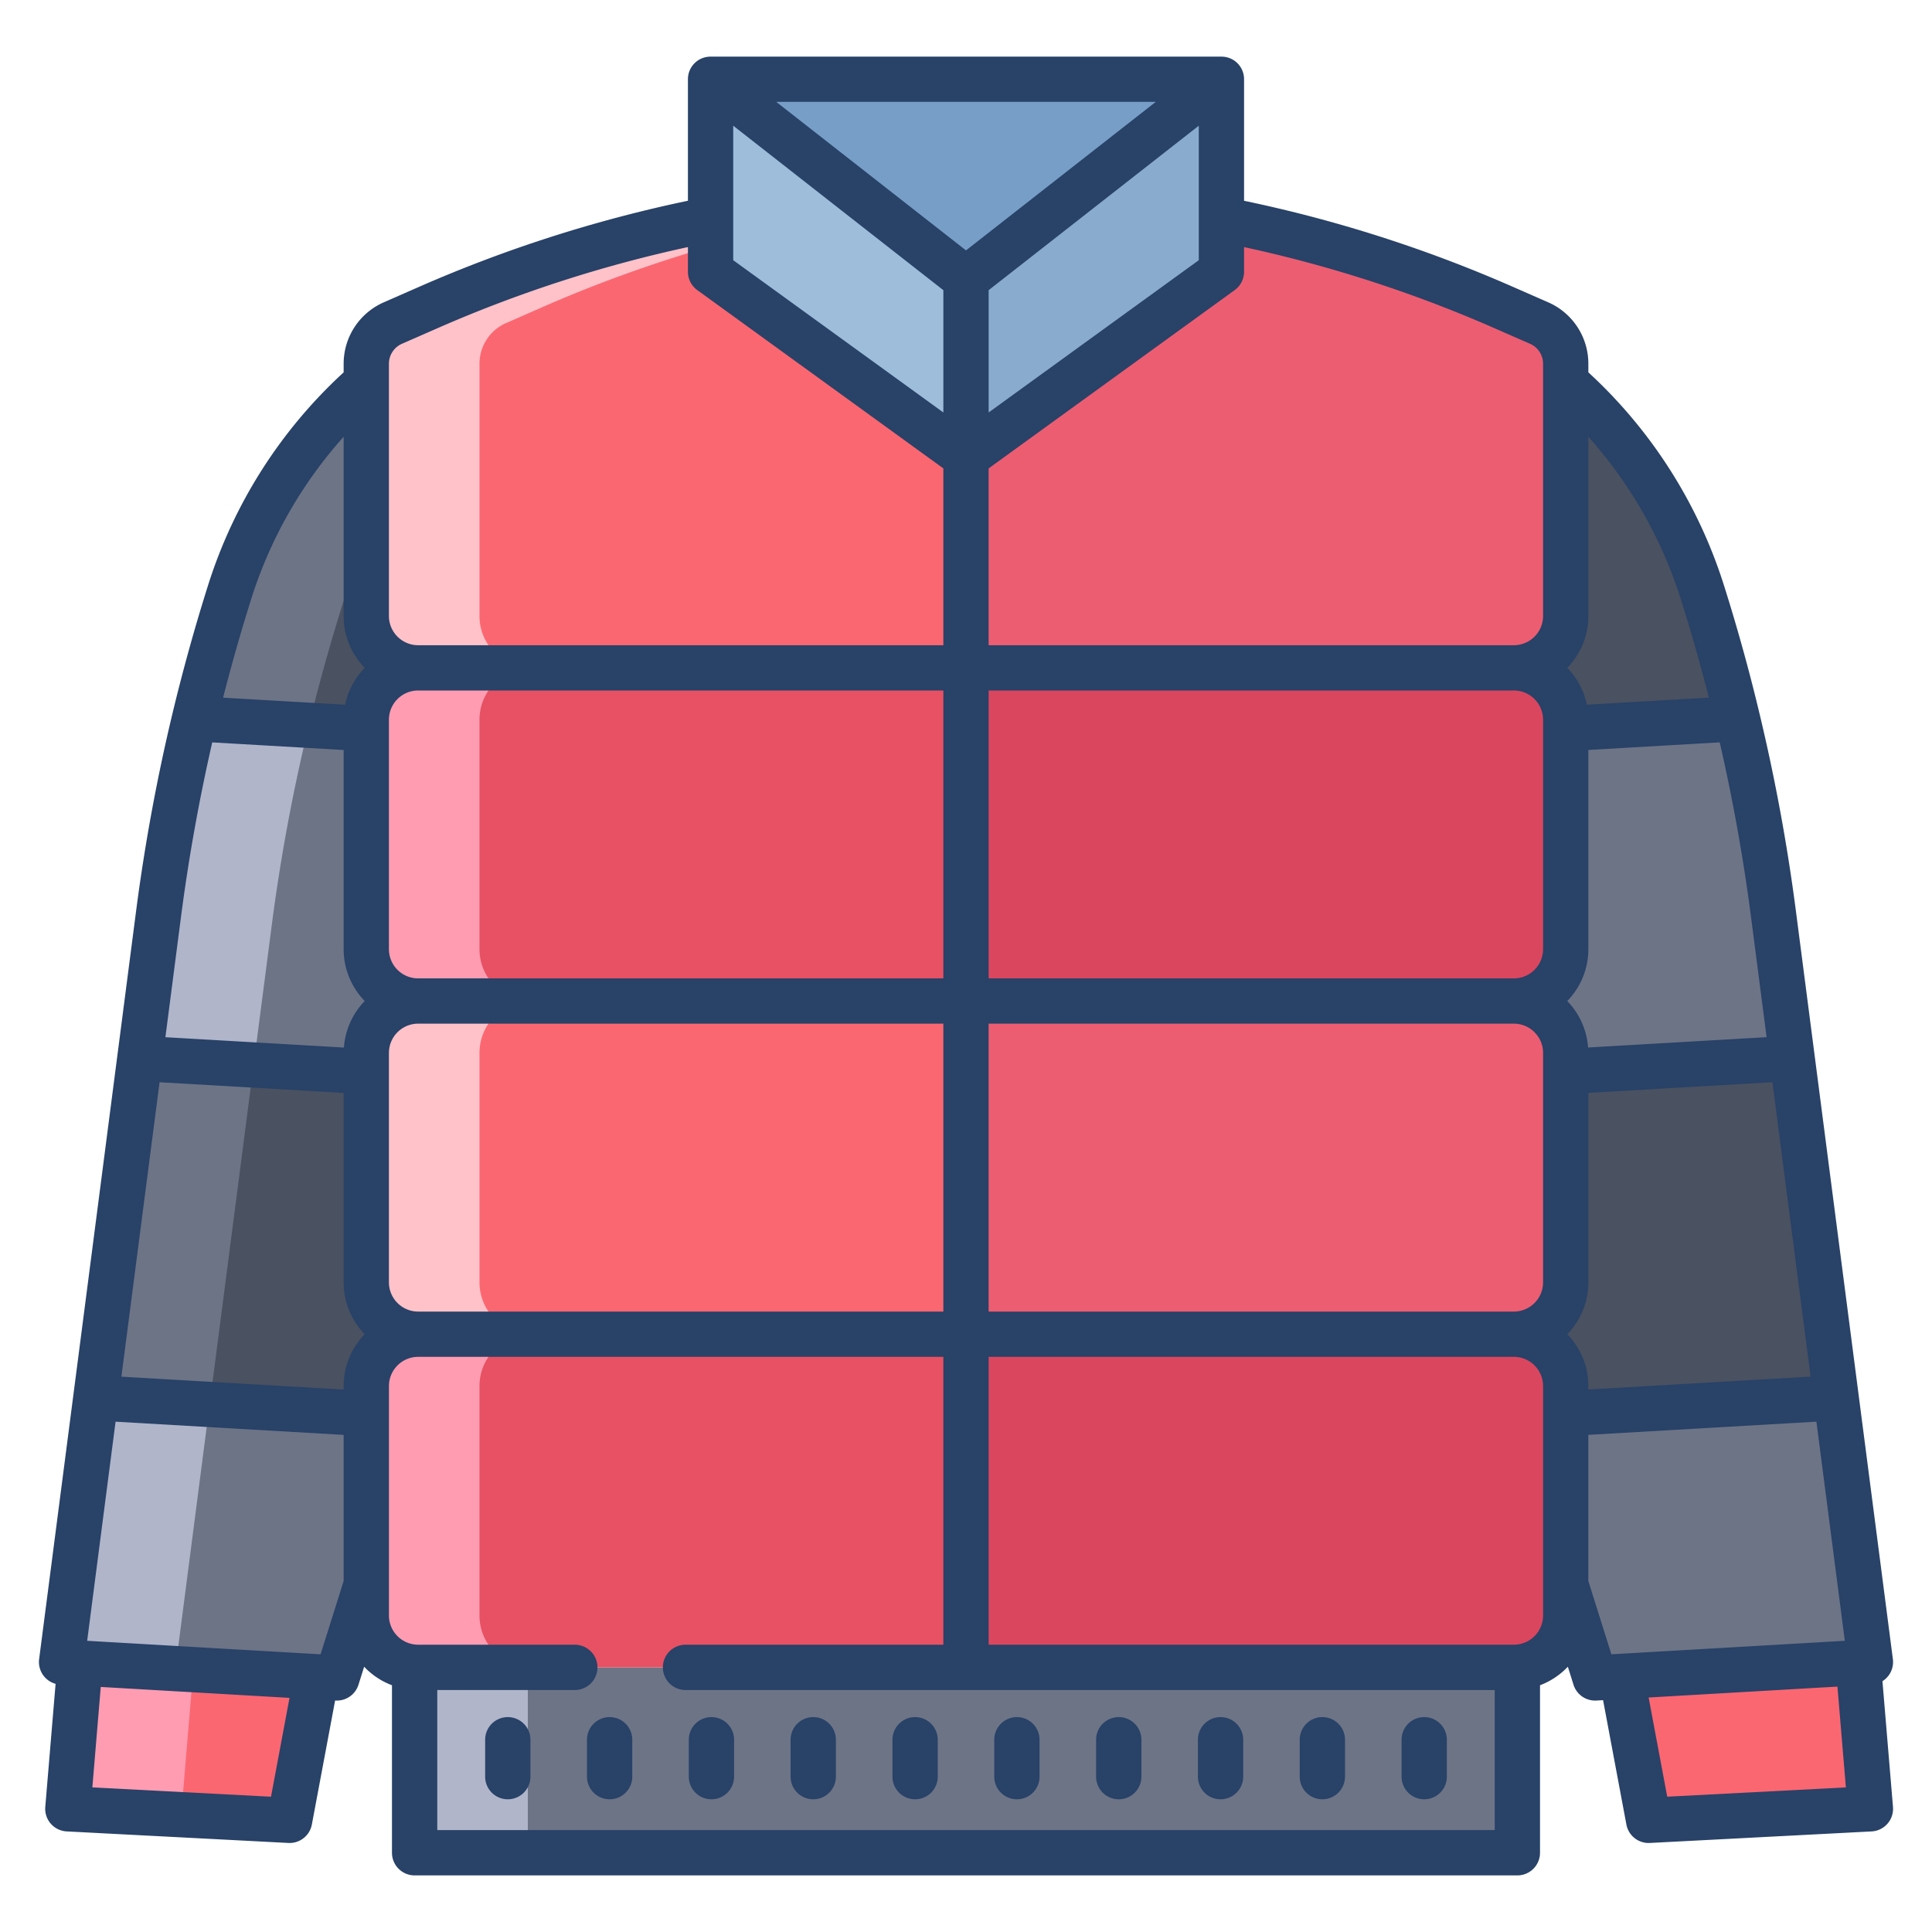 <svg id="Layer_1" height="512" viewBox="0 0 512 512" width="512" xmlns="http://www.w3.org/2000/svg" data-name="Layer 1"><path d="m460.44 190.45-45.51 2.64v-2.37a13.736 13.736 0 0 0 -13.74-13.73 13.738 13.738 0 0 0 13.74-13.74v-61.81h.13a123.907 123.907 0 0 1 36.11 55.57q5.235 16.56 9.27 33.44z" fill="#4a5160"/><path d="m474.95 280.48-60.02 3.47v-4.93a13.738 13.738 0 0 0 -13.74-13.74 13.736 13.736 0 0 0 13.74-13.73v-58.46l45.51-2.64a492.138 492.138 0 0 1 9.54 51.72z" fill="#6d7486"/><path d="m474.95 280.48 11.66 89.96-.11.01-71.57 4.14v-7.28a13.729 13.729 0 0 0 -13.74-13.73 13.738 13.738 0 0 0 13.74-13.74v-55.89z" fill="#4a5160"/><path d="m486.61 370.44-.11.01-71.57 4.14v45.45h.04l7.75 24.63 72.96-4.22z" fill="#6d7486"/><path d="m401.19 441.87h-290.38c-.31 0-.62-.01-.93-.04v49.17h292.24v-49.17c-.31.03-.62.04-.93.04z" fill="#6d7486"/><path d="m97.07 374.6v-7.29a13.729 13.729 0 0 1 13.74-13.73h145.19v88.29h-145.19c-.31 0-.62-.01-.93-.04a13.72 13.72 0 0 1 -12.81-13.7z" fill="#e75163"/><path d="m414.93 374.59v53.54a13.72 13.72 0 0 1 -12.81 13.7c-.31.03-.62.04-.93.04h-145.19v-88.29h145.19a13.729 13.729 0 0 1 13.74 13.73z" fill="#db465f"/><path d="m414.93 283.95v55.89a13.738 13.738 0 0 1 -13.74 13.74h-145.19v-88.3h145.19a13.738 13.738 0 0 1 13.74 13.74z" fill="#ed5d71"/><path d="m97.07 283.97v-4.95a13.738 13.738 0 0 1 13.74-13.74h145.19v88.3h-145.19a13.738 13.738 0 0 1 -13.74-13.74z" fill="#fb6771"/><path d="m256 176.99v88.29h-145.19a13.736 13.736 0 0 1 -13.74-13.73v-60.83a13.736 13.736 0 0 1 13.74-13.73z" fill="#e75163"/><path d="m414.93 193.09v58.46a13.736 13.736 0 0 1 -13.74 13.73h-145.19v-88.29h145.19a13.736 13.736 0 0 1 13.74 13.73z" fill="#db465f"/><path d="m407.88 85.61-9.58-4.2a353.526 353.526 0 0 0 -74.61-23.29l-67.69-.05v118.92h145.19a13.738 13.738 0 0 0 13.74-13.74v-66.86a11.761 11.761 0 0 0 -7.05-10.78z" fill="#ed5d71"/><path d="m188.31 58.11a354.54 354.54 0 0 0 -74.61 23.3l-9.58 4.2a11.761 11.761 0 0 0 -7.05 10.78v66.86a13.738 13.738 0 0 0 13.74 13.74h145.19v-118.92z" fill="#fb6771"/><path d="m97.07 163.25a13.738 13.738 0 0 0 13.74 13.74 13.736 13.736 0 0 0 -13.74 13.73v2.38l-45.52-2.64q4.05-16.875 9.28-33.45a123.675 123.675 0 0 1 36.24-55.68z" fill="#4a5160"/><path d="m97.07 251.55a13.736 13.736 0 0 0 13.74 13.73 13.738 13.738 0 0 0 -13.74 13.74v4.95l-60.02-3.48 4.97-38.32a494.511 494.511 0 0 1 9.53-51.71l45.52 2.64z" fill="#6d7486"/><path d="m97.07 339.84a13.738 13.738 0 0 0 13.74 13.74 13.729 13.729 0 0 0 -13.74 13.73v7.29l-71.68-4.15 11.66-89.96 60.02 3.48z" fill="#4a5160"/><path d="m25.39 370.45-9.07 70 72.96 4.22 7.74-24.61h.05v-45.46z" fill="#6d7486"/><path d="m492.51 441.48 3.17 37.87-58.77 3.06-7.1-37.87-.02-.28 62.67-3.62z" fill="#fb6771"/><path d="m83.86 444.36-.01.18-7.1 37.87-58.77-3.06 3.17-37.87.04-.75z" fill="#fb6771"/><path d="m256 73.98v47.09l67.69-49.05v-51.02z" fill="#89abce"/><path d="m323.69 21-67.69 52.98-67.69-52.98z" fill="#779ec6"/><path d="m110.81 441.87c-.31 0-.62-.01-.93-.04v49.17h30v-49.13z" fill="#b0b5ca"/><path d="m127.07 428.13v-60.82a13.729 13.729 0 0 1 13.74-13.73h-30a13.729 13.729 0 0 0 -13.74 13.73v60.82a13.72 13.72 0 0 0 12.81 13.7c.31.03.62.04.93.04h30c-.31 0-.62-.01-.93-.04a13.72 13.72 0 0 1 -12.81-13.7z" fill="#ff9cb1"/><path d="m127.07 339.84v-60.82a13.738 13.738 0 0 1 13.74-13.74h-30a13.738 13.738 0 0 0 -13.74 13.74v60.82a13.738 13.738 0 0 0 13.74 13.74h30a13.738 13.738 0 0 1 -13.74-13.74z" fill="#ffc2c9"/><path d="m127.07 251.55v-60.83a13.736 13.736 0 0 1 13.74-13.73h-30a13.736 13.736 0 0 0 -13.74 13.73v60.83a13.736 13.736 0 0 0 13.74 13.73h30a13.736 13.736 0 0 1 -13.74-13.73z" fill="#ff9cb1"/><path d="m21.19 440.73-.04.75-3.17 37.87 30.036 1.564 3.134-37.434.04-.75z" fill="#ff9cb1"/><path d="m90.83 160.01a123.894 123.894 0 0 1 6.24-15.883v-42.8a123.675 123.675 0 0 0 -36.24 55.68q-5.235 16.575-9.28 33.45l30.31 1.758q3.94-16.239 8.97-32.205z" fill="#6d7486"/><path d="m72.02 245.17a494.511 494.511 0 0 1 9.53-51.71c.1-.415.209-.827.31-1.242l-30.31-1.758a494.511 494.511 0 0 0 -9.53 51.71l-4.97 38.32 30.162 1.749z" fill="#b0b5ca"/><path d="m37.05 280.49-11.66 89.96 30.162 1.746 11.66-89.957z" fill="#6d7486"/><path d="m25.39 370.45-9.07 70 30.163 1.745 9.069-69.999z" fill="#b0b5ca"/><path d="m55.552 372.196-30.162-1.746z" fill="#6d7486"/><path d="m127.07 96.39a11.761 11.761 0 0 1 7.05-10.78l9.58-4.2a354.54 354.54 0 0 1 74.61-23.3h-30a354.54 354.54 0 0 0 -74.61 23.3l-9.58 4.2a11.761 11.761 0 0 0 -7.05 10.78v66.86a13.738 13.738 0 0 0 13.74 13.74h30a13.738 13.738 0 0 1 -13.74-13.74z" fill="#ffc2c9"/><path d="m188.31 21v51.02l67.69 49.05v-47.09z" fill="#9ebddb"/><g fill="#284268"><path d="m242.51 476.83a6 6 0 0 0 6-6v-9.78a6 6 0 1 0 -12 0v9.78a6 6 0 0 0 6 6z"/><path d="m215.52 476.83a6 6 0 0 0 6-6v-9.78a6 6 0 0 0 -12 0v9.78a6 6 0 0 0 6 6z"/><path d="m188.54 476.83a6 6 0 0 0 6-6v-9.78a6 6 0 0 0 -12 0v9.78a6 6 0 0 0 6 6z"/><path d="m161.56 455.05a6 6 0 0 0 -6 6v9.78a6 6 0 0 0 12 0v-9.78a6 6 0 0 0 -6-6z"/><path d="m134.57 455.05a6 6 0 0 0 -6 6v9.78a6 6 0 0 0 12 0v-9.78a6 6 0 0 0 -6-6z"/><path d="m269.49 476.83a6 6 0 0 0 6-6v-9.78a6 6 0 1 0 -12 0v9.78a6 6 0 0 0 6 6z"/><path d="m296.48 476.83a6 6 0 0 0 6-6v-9.78a6 6 0 1 0 -12 0v9.78a6 6 0 0 0 6 6z"/><path d="m323.46 476.83a6 6 0 0 0 6-6v-9.78a6 6 0 0 0 -12 0v9.78a6 6 0 0 0 6 6z"/><path d="m350.44 476.83a6 6 0 0 0 6-6v-9.78a6 6 0 0 0 -12 0v9.78a6 6 0 0 0 6 6z"/><path d="m377.43 476.83a6 6 0 0 0 6-6v-9.78a6 6 0 0 0 -12 0v9.78a6 6 0 0 0 6 6z"/><path d="m501.659 478.85-2.789-33.321a5.986 5.986 0 0 0 2.76-5.85l-25.7-198.279a499.988 499.988 0 0 0 -9.655-52.342c-2.714-11.353-5.872-22.743-9.382-33.849a129.657 129.657 0 0 0 -35.963-56.532v-2.287a17.759 17.759 0 0 0 -10.641-16.275l-9.579-4.2a360.028 360.028 0 0 0 -71.02-22.707v-32.208a5.973 5.973 0 0 0 -6-5.99v-.01l-135.38.01a5.973 5.973 0 0 0 -6 5.99v32.2a361.246 361.246 0 0 0 -71.019 22.715l-9.573 4.2a17.762 17.762 0 0 0 -10.648 16.275v2.29a129.4 129.4 0 0 0 -35.961 56.52c-3.5 11.086-6.662 22.477-9.394 33.857a502.509 502.509 0 0 0 -9.645 52.343l-25.7 198.279a6 6 0 0 0 4.361 6.556l-2.731 32.615a6 6 0 0 0 5.667 6.492l58.77 3.06c.106.006.211.008.315.008a6 6 0 0 0 5.894-4.894l6.162-32.863.128.007c.116.007.23.01.345.01a6 6 0 0 0 5.719-4.2l1.5-4.771a19.76 19.76 0 0 0 7.376 4.91v44.391a6 6 0 0 0 6 6h292.244a6 6 0 0 0 6-6v-44.391a19.768 19.768 0 0 0 7.376-4.91l1.5 4.772a6 6 0 0 0 5.721 4.2c.115 0 .233 0 .35-.01l1.765-.1 6.18 32.958a6 6 0 0 0 5.894 4.894c.1 0 .21 0 .315-.008l58.77-3.06a6 6 0 0 0 5.667-6.492zm-429.839-2.7-47.344-2.47 2.224-26.619 50.026 2.893zm19.25-57.17-6.112 19.433-61.858-3.582 7.527-58.068 60.445 3.5zm0-51.67v.933l-58.9-3.41 10.114-78.027 48.785 2.826v50.208a19.665 19.665 0 0 0 5.594 13.739 19.647 19.647 0 0 0 -5.593 13.731zm.071-89.7-47.309-2.739 4.138-31.93c2.011-15.487 4.8-31 8.277-46.2l34.823 2.017v52.792a19.647 19.647 0 0 0 5.594 13.731 19.663 19.663 0 0 0 -5.523 12.331zm.328-90.847-32.346-1.873c2.243-8.776 4.727-17.519 7.429-26.076a117.155 117.155 0 0 1 24.518-43.066v47.5a19.665 19.665 0 0 0 5.594 13.739 19.694 19.694 0 0 0 -5.195 9.778zm214.821-159.763-50.29 39.361-50.29-39.361zm11.4 6.315v35.643l-55.69 40.354v-32.412zm-123.38 0 55.69 43.585v32.41l-55.69-40.352zm-91.24 63.075a5.764 5.764 0 0 1 3.459-5.285l9.58-4.2a349.24 349.24 0 0 1 66.2-21.429v6.544a6 6 0 0 0 2.48 4.858l65.211 47.254v46.858h-139.19a7.749 7.749 0 0 1 -7.74-7.74zm0 94.33a7.744 7.744 0 0 1 7.74-7.73h139.19v76.29h-139.19a7.744 7.744 0 0 1 -7.74-7.73zm0 88.3a7.749 7.749 0 0 1 7.74-7.74h139.19v76.3h-139.19a7.749 7.749 0 0 1 -7.74-7.74zm293.05 205.98h-280.24v-37.13h36.453a6 6 0 0 0 0-12h-41.523a3.519 3.519 0 0 1 -.356-.013l-.181-.014a7.738 7.738 0 0 1 -7.2-7.713v-60.82a7.744 7.744 0 0 1 7.74-7.73h139.187v76.29h-68.333a6 6 0 0 0 0 12h214.453zm12.81-56.87a7.738 7.738 0 0 1 -7.2 7.713l-.181.014a3.519 3.519 0 0 1 -.356.013h-139.193v-76.29h139.19a7.744 7.744 0 0 1 7.74 7.73zm0-88.29a7.749 7.749 0 0 1 -7.74 7.74h-139.19v-76.3h139.19a7.749 7.749 0 0 1 7.74 7.74zm0-88.29a7.744 7.744 0 0 1 -7.74 7.73h-139.19v-76.29h139.19a7.744 7.744 0 0 1 7.74 7.73zm0-88.3a7.749 7.749 0 0 1 -7.74 7.74h-139.19v-46.858l65.21-47.254a6 6 0 0 0 2.48-4.858v-6.535a348.065 348.065 0 0 1 66.2 21.42l9.587 4.2a5.762 5.762 0 0 1 3.452 5.282zm12 0v-47.5a117.443 117.443 0 0 1 24.519 43.069c2.708 8.566 5.189 17.3 7.424 26.061l-32.344 1.876a19.688 19.688 0 0 0 -5.193-9.766 19.665 19.665 0 0 0 5.594-13.74zm0 88.3v-52.8l34.815-2.019c3.485 15.195 6.274 30.713 8.285 46.21l4.137 31.922-47.309 2.737a19.662 19.662 0 0 0 -5.523-12.317 19.644 19.644 0 0 0 5.595-13.733zm-5.6 102.029a19.661 19.661 0 0 0 5.6-13.739v-50.222l48.784-2.825 10.114 78.033-58.9 3.407v-.923a19.644 19.644 0 0 0 -5.593-13.731zm11.705 84.83-6.11-19.417v-38.738l60.445-3.5 7.528 58.078zm14.8 37.737-4.928-26.286 50.036-2.891 2.237 26.711z"/></g></svg>